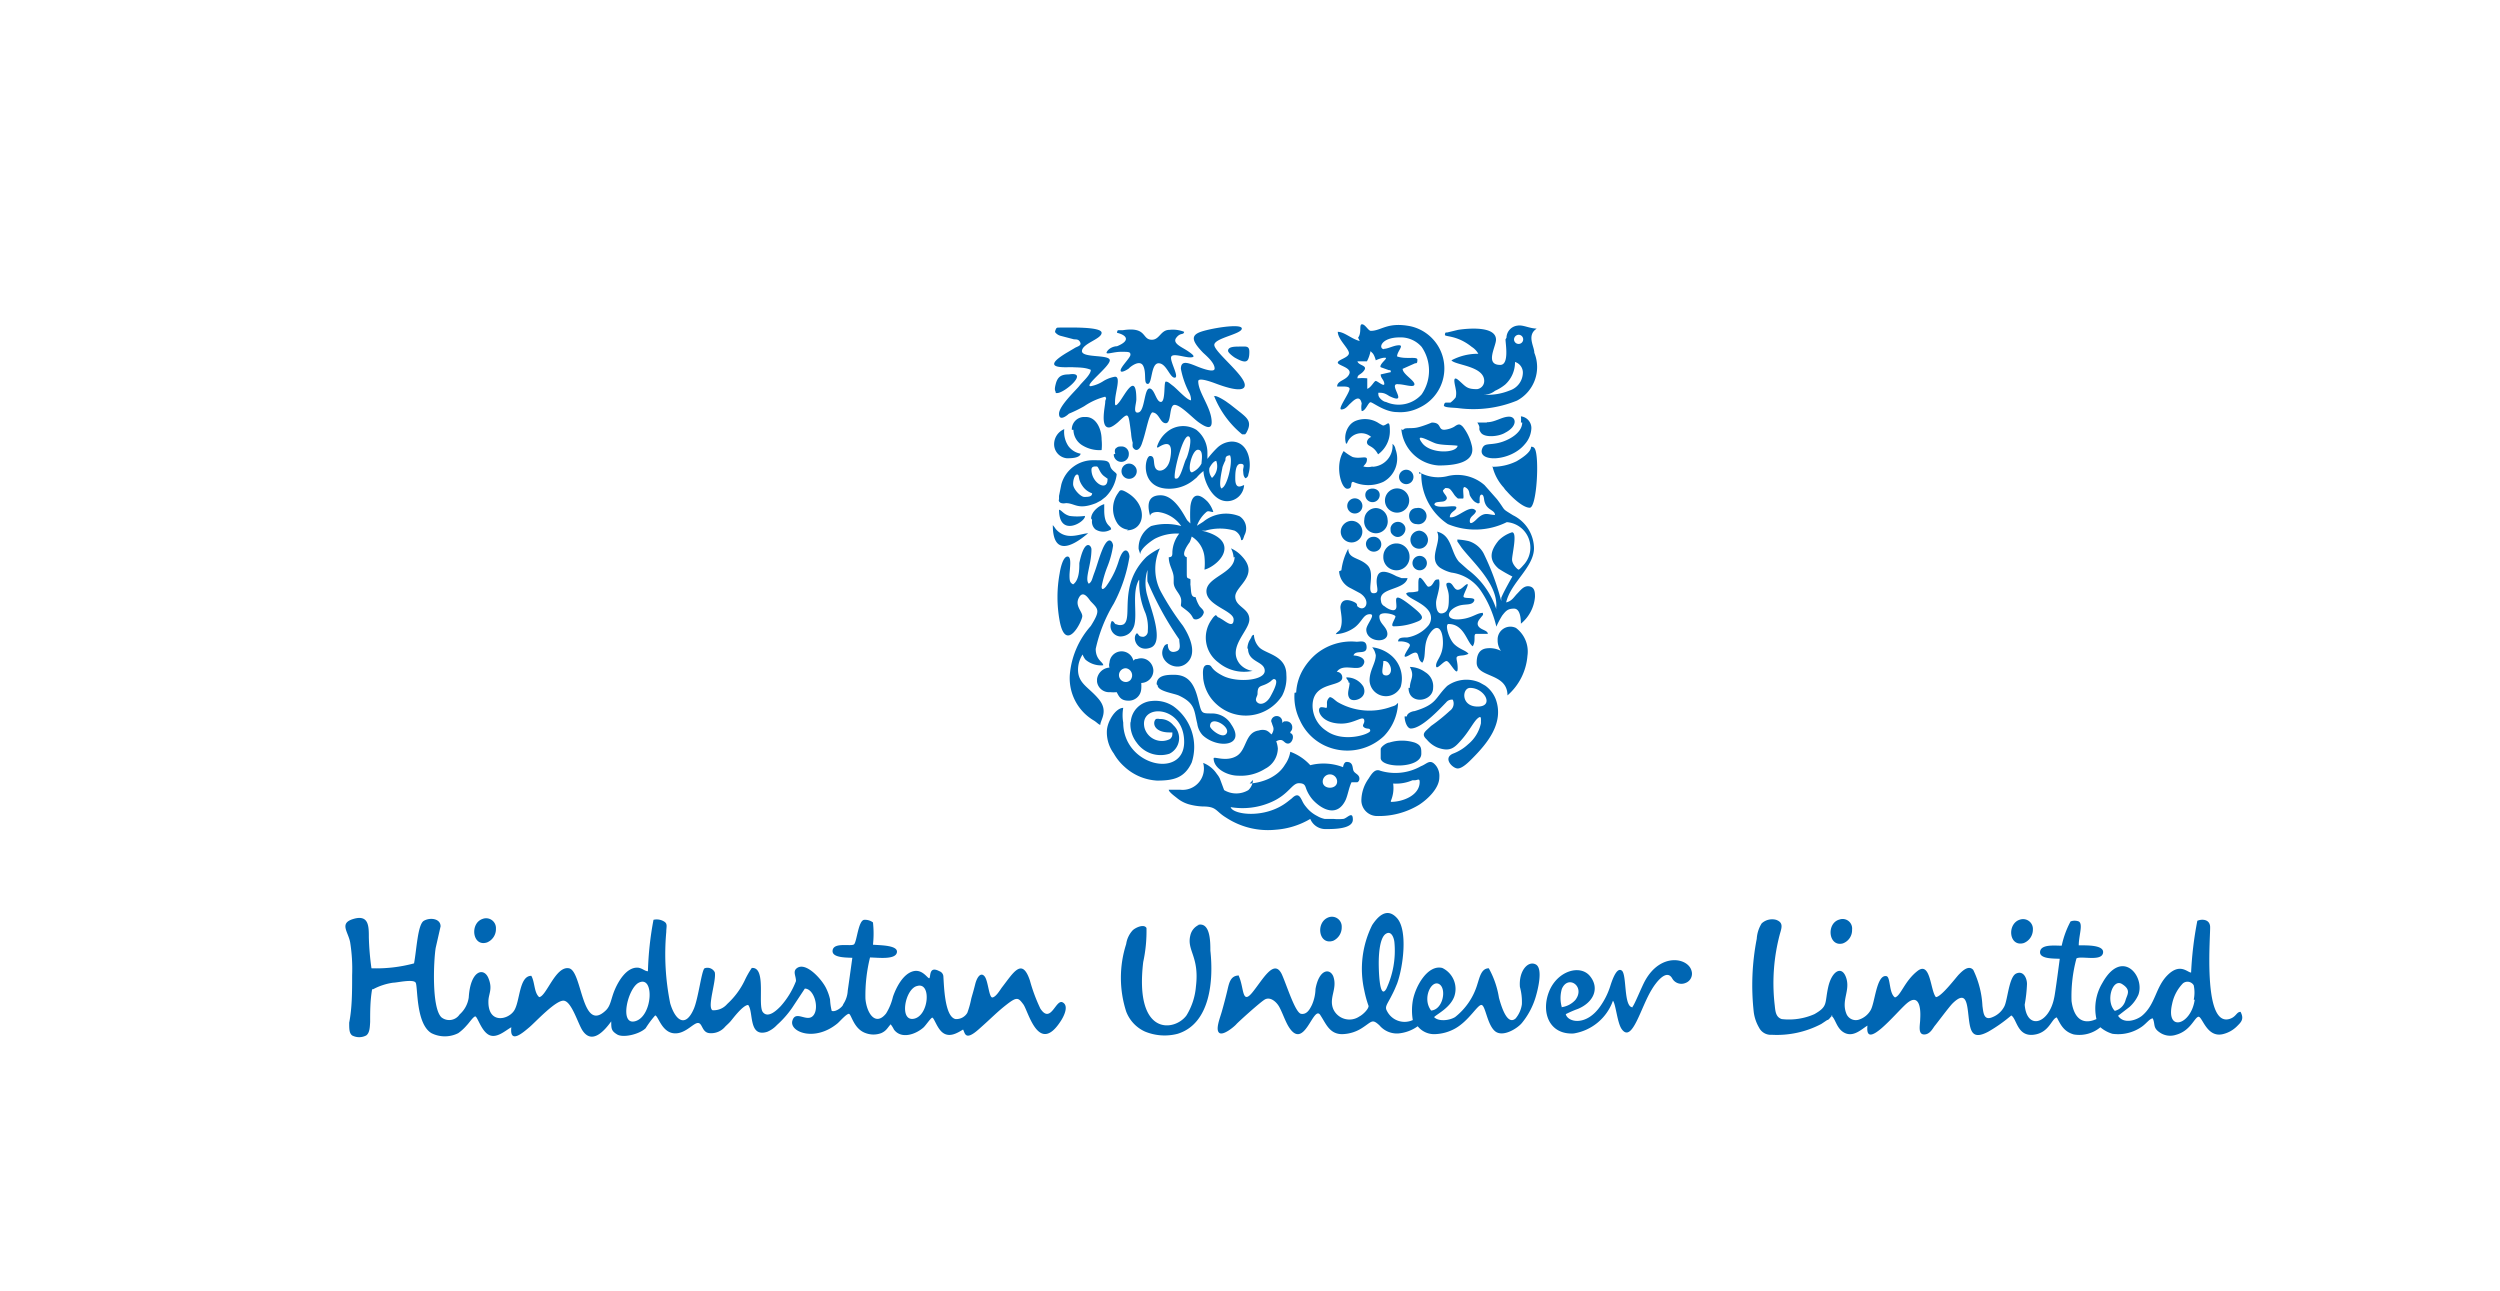 <svg xmlns="http://www.w3.org/2000/svg" data-name="Layer 1" viewBox="0 0 76.32 39.42"><path fill="#0066b3" fill-rule="evenodd" d="M28 30.1c.44-.13.36.91-.1 1s-.27-.92.1-1zM19.5 30c.48-.24.43 1-.09 1.17s-.25-1 .09-1.17zm-8.11.2A1.84 1.84 0 0 1 12 30c.12 0 .62-.12.69 0s0 1.25.48 1.54a.91.91 0 0 0 .82 0 1.48 1.48 0 0 0 .26-.24c.07-.07.18-.24.25-.27s.18.43.42.56.52-.14.69-.23c-.06.54.37.15.55 0s.82-.85 1.06-.81.43.72.57.92c.29.42.66 0 .87-.29 0 .22 0 .29.18.4s.67 0 .87-.19A3.05 3.05 0 0 1 20 31c.09 0 .19.48.54.54s.61-.3.76-.31.12.29.36.31a.56.56 0 0 0 .48-.2c.06-.06.11-.1.17-.17s.37-.49.53-.49c.17.2 0 1 .58.82a.85.85 0 0 0 .3-.21 2.94 2.94 0 0 0 .46-.52l.39-.59c.28 0 .45.59.26.82s-.54-.18-.64.16.68.66 1.38.08c.07-.06.26-.28.34-.29s.14.46.52.59a.68.68 0 0 0 .47 0c.16-.07.19-.16.29-.27a.86.86 0 0 1 .1.16c.23.31.68.14.91-.07.07-.07.19-.25.25-.29s.15.34.35.47.42 0 .6-.11c.06.09.05.37.47 0s.56-.53.87-.77.35-.2.5 0 .46 1.55 1.13.53c.09-.13.28-.48.07-.59s-.36.68-.68.19a5.12 5.12 0 0 1-.32-.86c-.24-.71-.5-.24-.85.21-.06.08-.18.29-.29.31s-.13-.5-.24-.64-.23 0-.29.24-.08.29-.12.44a2.7 2.7 0 0 1-.12.43.39.39 0 0 1-.36.19c-.33-.07-.35-1-.37-1.29a.18.18 0 0 0-.12-.17c-.3-.16-.27.11-.3.2s-.19-.28-.5-.2-.52.49-.62.78a1.7 1.7 0 0 1-.21.51c-.32.4-.59 0-.63-.45a4.82 4.82 0 0 1 .14-1.26c.22 0 .77.08.82-.15s-.52-.22-.73-.24a3.07 3.07 0 0 0 0-.68.4.4 0 0 0-.26-.08c-.19 0-.23.68-.32.75s-.6-.07-.65.17.4.23.6.24c0 0-.12.87-.14 1a.81.81 0 0 1-.14.42c0 .06-.22.25-.35.2a1.84 1.84 0 0 1-.05-.35 1.51 1.51 0 0 0-.11-.32c-.13-.29-.66-.88-.93-.61-.09.1 0 .22 0 .37a2.49 2.49 0 0 1-.47.77c-.08.08-.37.39-.54.18s.12-1.39-.34-1.35a2.71 2.71 0 0 0-.22.39 2.36 2.36 0 0 1-.53.71.54.54 0 0 1-.45.19c-.17-.1.13-.92.07-1.16a.25.25 0 0 0-.31-.12c-.09.05-.19.92-.33 1.24-.26.6-.57.34-.72-.17a7.54 7.54 0 0 1-.12-2.18c0-.16.05-.25-.07-.32a.43.43 0 0 0-.32-.05 9.8 9.8 0 0 0-.17 1.57c-.1 0-.19-.11-.33-.11-.32 0-.56.39-.68.67s-.12.48-.27.63c-.75.73-.72-1.2-1.13-1.28s-.69.86-.91.88c-.16-.14-.13-.46-.24-.65-.38 0-.34.79-.53 1.07s-.79.4-.78-.29c0-.23.14-.37 0-.71s-.55-.24-.6.59a.85.85 0 0 1-.28.52.38.38 0 0 1-.55.09c-.31-.28-.24-1.75-.18-2.12l.15-.66c0-.24-.32-.28-.51-.17s-.22.88-.3 1.3a4.44 4.44 0 0 1-1.3.15 8.25 8.25 0 0 1-.08-.95c0-.33 0-.69-.46-.56s-.17.39-.11.72a5.16 5.16 0 0 1 .06 1c0 .49 0 1-.09 1.45 0 .19 0 .32.09.39a.46.46 0 0 0 .43 0c.11-.08.11-.26.12-.41 0-.33 0-.65.06-1zM67 30.52c-.11.78-.89 1-.69.13a1.26 1.26 0 0 1 .33-.63.22.22 0 0 1 .33.06 1.07 1.07 0 0 1 0 .44zm-2.44.34c-.29-.3-.07-1 .22-.82s.16.32.11.49a.46.46 0 0 1-.33.33zM55.9 31c.14.09.16.42.43.54s.51-.13.68-.23c-.09.8.86-.38 1.19-.67s.45 0 .42.47c0 .16-.08.46.11.47s.28-.2.34-.27.43-.57.54-.68c.42-.41.44 0 .49.43s.11.69.59.44A4.58 4.58 0 0 0 61.4 31c.17.1.18.64.67.59s.56-.5.72-.53c.11.2.2.43.52.52a1 1 0 0 0 .81-.22 1 1 0 0 0 .37.2 1.26 1.26 0 0 0 .9-.22c.14-.1.24-.25.33-.25.08.18 0 .28.2.42a.56.56 0 0 0 .51.08c.44-.12.56-.52.68-.55s.25.65.75.53a.9.9 0 0 0 .42-.23c.13-.13.24-.22.12-.45-.13 0-.13.16-.35.22-.82.22-.56-2.61-.58-2.83s-.25-.23-.39-.17a10.86 10.86 0 0 0-.19 1.58c-.11 0-.33-.3-.71.07s-.37.9-.79 1.25c-.16.13-.55.27-.73 0l.35-.27a1.11 1.11 0 0 0 .27-.37c.21-.57-.5-1.44-1.1-.36A1.51 1.51 0 0 0 64 31.11c-.47.21-.7-.09-.76-.55a4.42 4.42 0 0 1 .15-1.3c.13-.09.75.1.81-.16s-.51-.24-.74-.24c0-.3.14-.65 0-.73a.35.35 0 0 0-.25 0 2.79 2.79 0 0 0-.27.74c-.21 0-.63-.05-.66.18s.42.21.6.22c0 0-.14 1.08-.17 1.19-.16.81-.84 1-.9.21a4.45 4.45 0 0 0 .07-.63c0-.18-.11-.42-.33-.32s-.26.8-.36 1a.69.69 0 0 1-.36.33c-.27.12-.28-.13-.31-.34a2.84 2.84 0 0 0-.28-1.1c-.15-.17-.36.06-.44.14s-.53.68-.7.69c-.17-.19-.16-1.11-.56-.8s-.51.76-.69.81c-.19-.13-.13-.62-.26-.65-.31-.06-.35.84-.49 1.05a.63.63 0 0 1-.33.27.31.31 0 0 1-.41-.19c-.15-.4.13-.69 0-1.08s-.44-.21-.55.29 0 .58-.42.82a1.92 1.92 0 0 1-1 .15c-.17-.06-.19-.21-.21-.41a5.82 5.82 0 0 1 .16-2.2c.06-.2.1-.34-.12-.42a.47.47 0 0 0-.44.11 1 1 0 0 0-.15.47 7.41 7.41 0 0 0-.09 2.25 1.26 1.26 0 0 0 .16.46.4.4 0 0 0 .39.22 2.91 2.91 0 0 0 1.51-.33l.18-.12c.06 0 .11-.12.17-.14zm-12.21-.15c-.28-.36 0-.94.24-.81s.13.78-.24.81zm-1.37-2.35c.16-.09.24.14.25.28a2.74 2.74 0 0 1-.25 1.41c-.22.37-.23-.66-.23-.78s0-.79.23-.91zm-4.5 1.28c-.26 0-.3.24-.35.45s-.11.44-.17.65-.2.55-.08.65.47-.2.52-.26.69-.64.86-.75.37.06.46.23.16.38.26.56c.5.86.78-.72 1-.3.16.24.27.57.67.56a1.16 1.16 0 0 0 .61-.2c.29-.19.29-.27.51-.07a.7.7 0 0 0 .57.25 1.2 1.2 0 0 0 .6-.22.64.64 0 0 0 .53.24 1.35 1.35 0 0 0 .61-.17c.43-.24.69-.74.81-.72s.17.6.41.8.69-.09.82-.25a2.29 2.29 0 0 0 .42-.79c.06-.2.24-.88 0-1s-.52.21-.48.69a1.72 1.72 0 0 1 .06.53.86.86 0 0 1-.19.43c-.27.24-.45-.42-.51-.63a2.73 2.73 0 0 0-.31-.9c-.23 0-.28.28-.35.49a2 2 0 0 1-.68 1c-.18.11-.51.14-.64 0 .1-.1.5-.29.62-.64a.71.71 0 0 0-.37-.86c-.44-.11-.82.55-.9 1a1.77 1.77 0 0 0 0 .59.6.6 0 0 1-.79-.28c-.07-.12 0-.19.12-.42s.13-.27.19-.41c.19-.52.33-1.63 0-2s-.62 0-.76.21a3 3 0 0 0-.24 2 3.19 3.19 0 0 0 .13.47c0 .1-.18.27-.28.32a.54.54 0 0 1-.8-.23c-.14-.35.14-.62 0-1-.11-.25-.43-.21-.54.39a1.3 1.3 0 0 1-.11.49c-.06.12-.15.3-.33.27s-.44-.88-.59-1.21c-.24-.49-.58.17-.9.56s-.25-.15-.41-.5zm-1.21-1.55a.46.46 0 0 0-.27.32c-.12.47.28.64.17 1.56a2 2 0 0 1-.29.89c-.36.49-1.59.65-1.32-1.63A4.47 4.47 0 0 0 35 28.33c-.08-.14-.36 0-.43.08a.78.78 0 0 0-.19.41 3.37 3.37 0 0 0 0 2.06 1.1 1.1 0 0 0 .57.61 1.57 1.57 0 0 0 1 .07c1-.31 1.1-1.63 1-2.54 0-.27 0-.9-.4-.78zm11.07 2.52a1 1 0 0 1 0-.56c.19-.45.73-.07.41.34a.69.69 0 0 1-.44.22zm2.16 0c-.28 0-.17-1-.33-1.12s-.3.31-.36.5a2.25 2.25 0 0 1-.29.58c-.43.63-1 .5-1.06.25a3.17 3.17 0 0 1 .37-.16c.48-.2.67-.63.37-1s-1-.16-1.25.47 0 1.32.75 1.28a1.53 1.53 0 0 0 1.2-1c.09.11.13.68.27.87.32.44.58-.68.92-1.22.1-.17.44-.65.62-.33a.32.32 0 0 0 .4.14.3.3 0 0 0 .19-.37c-.1-.4-.94-.57-1.42.3-.11.2-.32.73-.38.79zm6.32-2.68c-.42.11-.34.85.1.73a.43.43 0 0 0 .28-.42.29.29 0 0 0-.38-.31zm5.52 0c-.42.11-.36.85.1.72a.44.44 0 0 0 .28-.41.3.3 0 0 0-.38-.31zM40.57 28c-.42.14-.32.87.13.72a.45.45 0 0 0 .26-.42.3.3 0 0 0-.39-.3zm-25.83.05c-.41.13-.32.87.13.72a.44.44 0 0 0 .27-.42.3.3 0 0 0-.4-.3zM32.21 10.14a.31.31 0 0 0 .16.11l.42.11c.08 0 .15 0 .19.1s-.11.12-.18.17l-.22.13c-.91.54 0 .44.16.45s.38 0 .56.08c0 .15-.25.36-.35.49s-.62.61-.62.85.23.07.3 0a4.12 4.12 0 0 0 .47-.23 2 2 0 0 1 .64-.29c.06.08 0 .06 0 .17s-.16.77.11.77c.09 0 .22-.11.28-.16.34-.32.31-.31.4.34a1.35 1.35 0 0 0 .05.29.4.4 0 0 0 0 .13c.07.12.16.11.23 0a.59.59 0 0 0 .06-.14c.09-.25.16-.62.23-.79a.4.4 0 0 1 .07-.13c.22 0 .24.33.42.33s.09-.56.27-.56.56.41.73.53.4.26.4 0c0-.44-.41-.9-.41-1.25 0-.15.53.07.62.1s.83.31.8 0-.93-1-.93-1.21.84-.33.84-.5-1 0-1.28.11-.24.28.1.63c.12.11.35.31.35.48s-.55-.07-.6-.09c-.23-.09-.43-.16-.43.1a2.64 2.64 0 0 0 .24.7.5.5 0 0 1 .07.26c-.12 0-.43-.35-.55-.44s-.15-.13-.22-.13 0 .62-.15.62-.19-.41-.35-.41-.14.68-.33.73-.07-.26-.07-.4c0-.86-.35-.14-.51.07s-.14.07-.14 0c0-.28.19-.76 0-.76a1 1 0 0 0-.35.13 1.08 1.08 0 0 1-.39.16c-.23 0 .58-.6.58-.79s-.87-.06-.85-.29.6-.36.6-.55S32.67 10 32.35 10c-.1 0-.1 0-.14.11zM40.38 23.86a.22.22 0 1 1 .44 0c0 .25-.44.25-.44 0zm-2.13-.05a.45.45 0 0 1-.14.31.72.72 0 0 1-.74 0l-.13-.35a.67.67 0 0 0-.09-.14.88.88 0 0 0-.42-.34.65.65 0 0 1-.69.82l-.36 0c0 .07.2.21.26.26a1 1 0 0 0 .34.18 1.84 1.84 0 0 0 .44.07c.43 0 .38.14.71.34a2.33 2.33 0 0 0 1.51.37A2.42 2.42 0 0 0 40 25a.5.5 0 0 0 .47.31c.25 0 .83 0 .83-.29S41.11 25 41 25a1.45 1.45 0 0 1-.29 0h-.14l-.13 0a.73.73 0 0 1-.23-.09 1 1 0 0 1-.34-.28.76.76 0 0 1-.12-.19c-.06-.11-.12-.26-.31-.07l-.14.11c-.68.53-1.67.39-1.73.16a2.17 2.17 0 0 0 1.23-.15c.54-.23.64-.58.85-.58s.19.1.25.23a1.12 1.12 0 0 0 .18.28c.29.31.75.53 1 0 .07-.16.1-.38.18-.54 0 0 .1 0 .18 0a.12.12 0 0 0 .06-.11c0-.13-.14-.15-.18-.24s0-.27-.21-.27c-.07 0-.1.1-.11.16a1.65 1.65 0 0 0-1-.06 1.54 1.54 0 0 0-.61-.41.92.92 0 0 1-.16.39 1 1 0 0 1-.26.29 1.31 1.31 0 0 1-.35.19 1.7 1.7 0 0 1-.47.1zM44.12 14.9v0c.13 0 .14 0 .28.21a.57.57 0 0 0 .11.11c.06 0 .09 0 .15 0s-.06-.42.08-.34.1.19.14.26.11.18.2.21a.07.07 0 0 0 .09 0s0 0 0 0 0-.06 0-.1 0-.15.06-.15.07.1.08.17c.06.32.32.28.33.45-.21 0-.31-.12-.56.13 0 0-.21.22-.21.06s.16-.18.19-.31c-.17-.24-.57.24-.8.19 0-.17.21-.2.2-.3s-.54.06-.67-.08c0-.08.09-.08.17-.09s.15 0 .2-.08-.11-.18-.11-.27zm-.73-.45A1.81 1.81 0 0 0 44.2 16 2.17 2.17 0 0 0 46 15.94a.78.78 0 0 1 .5 1.32s-.11.13-.14.13-.2-.16-.2-.31.17-.83 0-.83a1 1 0 0 0-.41.25c-.26.32-.31.59 0 .86a4.19 4.19 0 0 0 .42.24s-.26.45-.34.65l0 .1a7.66 7.66 0 0 0-.54-1.46.78.78 0 0 0-.45-.37 2 2 0 0 0-.35-.05s0 0 0 .06l.13.19c.34.44 1.08 1.09 1.06 1.78a.31.31 0 0 0 0 .1 2.47 2.47 0 0 0-.87-1.21l-.27-.24c-.26-.3-.21-.81-.67-.92.16.31-.29.82.09 1.1a1.12 1.12 0 0 0 .35.15 1.29 1.29 0 0 1 .92.59 3.13 3.13 0 0 1 .33.66 3 3 0 0 1 .12.4h0a2.79 2.79 0 0 1 .18-.34c.11-.14.17-.21.36-.21s.21.31.21.46a1.18 1.18 0 0 0 .43-.82c0-.12 0-.29-.17-.32s-.27.12-.37.22-.16.23-.34.27c.14-.61.85-1.07.85-1.66a1.14 1.14 0 0 0-.64-1c-.37-.23-.2-.11-.49-.49l-.38-.43a1.26 1.26 0 0 0-1.15-.27 1.18 1.18 0 0 1-.76-.08c-.1-.06-.09-.06-.09 0zM42.15 11.21l.25.09c.06 0 .05 0 .06.06l-.31.07c0 .12.1.16.11.28s-.21-.08-.26-.08-.14.2-.26.24l0-.32a1.45 1.45 0 0 0-.3 0c0-.13.11-.1.21-.25s-.18-.14-.21-.27h.29a1.16 1.16 0 0 0 .11-.31s0 0 .06.06S42 11 42 11s.16-.08.28-.08-.13.15-.14.27zm.11-.55c-.19 0-.12-.36.47-.36a.85.85 0 0 1 .67.29 1.28 1.28 0 0 1 0 1.45.94.94 0 0 1-1.09.23c-.07 0-.23-.12-.23-.22a.15.15 0 0 1 0-.06c.12 0 .18 0 .33.1.64.31-.08-.41.28-.36.18 0 .49.12.49 0s-.36-.31-.36-.47l.38-.17c.05 0 .07 0 .07-.11s-.36 0-.62-.1c0-.15.22-.34.06-.34s-.33.11-.47.11zm-.75-.25c-.25-.06-.47-.28-.67-.28 0 .23.34.51.34.65s-.34.2-.34.29.44.15.35.35-.37.19-.37.38l.08 0 .11 0c.05 0 .19 0 .19.07v0c0 .13-.38.63-.25.63s.21-.13.27-.18.29-.32.35 0a.56.56 0 0 0 0 .23c.12 0 .2-.27.27-.27s.43.3.81.3a1.28 1.28 0 0 0 .67-.13 1.32 1.32 0 0 0-.26-2.49c-.71-.14-.89.14-1.21.14-.08 0-.17-.2-.27-.2s0 .25-.12.41zM33.24 17.82l0 0c-.14-.14.08-.57.08-1.05 0-.12-.21-.36-.37.42 0 .18 0 .52-.19.65-.09-.05-.11-.09-.11-.27s.08-.58-.06-.58-.22.37-.24.51a4 4 0 0 0 0 1.46c.19 1 .69 0 .69-.15s-.24-.32-.1-.57.31.07.36.12c.23.24.3.27 0 .75a2.56 2.56 0 0 0-.64 1.48A1.5 1.5 0 0 0 33.4 22c.08.05.14.12.19.13 0-.15.26-.42-.05-.79s-.63-.47-.63-.9a.86.86 0 0 1 .14-.46.51.51 0 0 0 .09.16.73.73 0 0 0 .54.17c0-.1-.23-.16-.23-.5A4.51 4.51 0 0 1 34 18.43 4.61 4.61 0 0 0 34.48 17c0-.17-.16-.38-.32.1a2.84 2.84 0 0 1-.13.35 2.64 2.64 0 0 1-.27.46c-.08.09-.13.1-.13 0a3.38 3.38 0 0 1 .18-.62 2.8 2.8 0 0 0 .17-.63c0-.09-.12-.36-.32.1-.12.29-.17.51-.25.72s-.07.27-.17.34zM39.52 21.15a1.6 1.6 0 0 0 .16.83 1.56 1.56 0 0 0 .76.78 1.63 1.63 0 0 0 1.81-.29 1.55 1.55 0 0 0 .43-1c-.06 0 0 .05-.19.1a1.94 1.94 0 0 1-1.66-.14c-.1-.07-.14-.13-.23-.15a.22.22 0 0 0-.09.2c0 .2 0 .11-.17.11s-.07.5.61.5c.43 0 .7-.3.7-.07 0 .08-.09.13 0 .19s.18 0 .18.1-.82.38-1.34 0a.92.92 0 0 1-.42-.76c0-.81 1-.53.9-.92a.17.17 0 0 0-.16-.12c.19-.28.64 0 .79-.19s-.07-.3-.28-.31c.06-.19.4 0 .4-.25s-.22-.16-.32-.17a1.69 1.69 0 0 0-1.25.4 1.85 1.85 0 0 0-.34.4 1.55 1.55 0 0 0-.24.75z"/><path fill="#0066b3" fill-rule="evenodd" d="M45.28 12.05c.06 0 .21 0 .36-.12a1.35 1.35 0 0 0 .31-.19.92.92 0 0 0 .3-.69.34.34 0 0 1 .24.34.58.58 0 0 1-.4.53 1.82 1.82 0 0 1-.81.13zm.94-1.69a.15.15 0 0 1 .13-.14.14.14 0 1 1-.13.14zm-.26 0c0 .13.12.78-.16.78-.48 0-.13-.56-.13-.77 0-.42-.84-.35-1.16-.3l-.33.08c-.06 0-.06 0-.07.07s.36 0 .82.37a.58.58 0 0 1 .2.21 1.71 1.71 0 0 0-.82.2c.11.15 1 .17 1 .63a.25.25 0 0 1-.22.25c-.32 0-.34-.08-.56-.27s-.1.17-.09.27a.55.55 0 0 1 0 .25.81.81 0 0 1-.16.16l-.11 0c-.05 0-.07 0-.09.08s.29.07.44.09a3.53 3.53 0 0 0 1.79-.23 1.16 1.16 0 0 0 .53-1.46c0-.18-.2-.47 0-.68 0 0 0 0 .07-.06-.21 0-.42-.12-.58-.09a.38.38 0 0 0-.34.37zM36.25 15.89c-.07-.08-.36-.77-.82-.77s-.38.4-.32.63c0 0 0-.12.24-.12a1 1 0 0 1 .71.43 1.69 1.69 0 0 0-.92 0 .77.77 0 0 0-.38.7l.05.16c0-.17.31-.39.44-.47a1.45 1.45 0 0 1 .75-.16 1 1 0 0 0-.21.56c0 .1 0 .16-.11.16 0 .26.15.42.15.63s0 .06 0 .14c0 .23.23.35.23.56s-.07.11.17.3.14.27.29.27a.28.28 0 0 0 .23-.21c0-.09-.1-.14-.14-.21a1 1 0 0 1-.11-.26c-.16 0-.13-.17-.16-.39a1.43 1.43 0 0 0 0-.16c-.11-.05-.11 0-.11-.23s0-.26 0-.44c-.19-.05 0-.34.09-.46a1.15 1.15 0 0 0 .06-.17.83.83 0 0 1 .39.62 1.92 1.92 0 0 1 0 .39c.21-.05.61-.33.61-.65s-.41-.48-.7-.54h0l.12 0a1.58 1.58 0 0 1 .89 0 .37.37 0 0 1 .2.29c.05 0 .05 0 .1-.15a.44.44 0 0 0-.15-.58 1.1 1.1 0 0 0-1.11.17l-.19.12a1 1 0 0 1 .29-.42c.06-.05.11 0 .21 0a.88.88 0 0 0-.17-.31c-.27-.28-.48-.26-.53.14a4.28 4.28 0 0 0 0 .52zM34.51 22.06a.91.91 0 0 0 .19.61.89.89 0 0 0 1 .34.53.53 0 0 0 .12-.87.51.51 0 0 0-.42-.19.21.21 0 0 0-.11 0c-.11.09-.09.41.42.41h.08c0 .1 0 .13-.07.2a.55.55 0 0 1-.78-.34c-.18-.75 1.21-.71 1.21.43s-1.86.74-1.86-.59a1.3 1.3 0 0 1 0-.45c-.23 0-.5.42-.5.73A1.09 1.09 0 0 0 34 23a1.57 1.57 0 0 0 .32.4 1.6 1.6 0 0 0 1 .43c.51 0 .84-.08 1.06-.55a1.53 1.53 0 0 0-.56-1.72 1 1 0 0 0-.66-.16.69.69 0 0 0-.64.63zM44.88 21c.44 0 .75.57.23.57s-.48-.57-.23-.57zm-2 .87c0 .16.08.37.19.37.32 0 .83-.54 1.08-.8a.22.22 0 0 1 .2-.08.27.27 0 0 1-.09.34 5.48 5.48 0 0 1-.57.46l-.13.12c-.12.11-.13.18 0 .3a.85.85 0 0 0 .32.24c.4.15.53 0 .75-.25s.36-.54.48-.64.1 0 .1.15a1.14 1.14 0 0 1-.39.64 1.39 1.39 0 0 1-.47.29c-.31.14 0 .45.15.45s.36-.22.43-.29c.47-.47 1-1.1.73-1.83a.92.92 0 0 0-.32-.41l-.16-.09a1 1 0 0 0-1 .1c-.38.37-.3.56-1 .77-.06 0-.23.06-.23.16z"/><path fill="#0066b3" fill-rule="evenodd" d="M37 14.59a.39.39 0 0 1-.08-.3s.1-.21.21-.22a.48.48 0 0 1-.13.52zm-.61-.17c-.17 0 0-.69.18-.69s.11.33.11.42a.59.59 0 0 1-.29.27zm.93.5c-.16 0 0-.62 0-.66a1.89 1.89 0 0 1 .09-.21c0-.07 0-.14.14-.15.1.2-.1 1-.26 1zm-1.4-.31c-.06 0-.06 0-.06-.08 0-.25.25-1.21.41-1.21s0 .59-.06.69-.17.6-.29.6zm-.58-.94c.42-.28.45 0 .38.35s-.35.42-.44.28 0-.38-.17-.38-.33 1 .58 1a1.17 1.17 0 0 0 .73-.25l.11-.09a1.29 1.29 0 0 1 .21-.2c0 .25.25.92.72.92a.52.52 0 0 0 .52-.49c-.05 0-.27.18-.27-.2 0-.14 0-.45.16-.45s.07.12.08.21 0 .16.07.23a.13.13 0 0 0 .09-.12c.12-.37 0-1-.51-1a.68.68 0 0 0-.44.19 2.93 2.93 0 0 0-.3.34c0-.09 0-.1 0-.18a.89.89 0 0 0-.34-.71.77.77 0 0 0-.91.08.92.92 0 0 0-.29.44zM40.88 17.44a.61.61 0 0 0 .36.52l.28.15c.37.24.14.62-.09.39 0-.05 0-.08-.11-.13s-.37-.13-.4.16c0 .14.09.43 0 .66 0 .06-.12.11-.14.17a1.08 1.08 0 0 0 .58-.21c.23-.18.26-.4.46-.4s-.11.31-.11.47c0 .43.82.44.61 0-.08-.15-.21-.22-.21-.4s.49-.07.49 0-.18.3-.05.3a1.87 1.87 0 0 0 .71-.14c.27-.1.15-.22-.16-.47-.59-.47-.47-.22-.47 0s-.27.08-.36 0a.19.19 0 0 1-.11-.16c-.1-.42.72-.32.81-.7l-.18 0-.16-.06c-.12-.06-.49-.27-.58 0s.12.52-.12.52.07-.6-.18-.85-.59-.19-.59-.51h0a1.86 1.86 0 0 0-.21.66zM37.69 17c0 .51-.86.61-.86 1.05s.83.59.83.86-.22.08-.35 0l-.1-.06c-.05 0-.05-.06-.1-.07a.41.41 0 0 0-.11.12.94.94 0 0 0 .19 1.32 1.22 1.22 0 0 0 1.05.26h0a.62.62 0 0 1-.4-.22c-.38-.5.3-1 .3-1.35s-.43-.38-.43-.7.75-.64.21-1.22a1 1 0 0 0-.34-.25.71.71 0 0 1 .08.28z"/><path fill="#0066b3" fill-rule="evenodd" d="M38.88 20.73c.19 0 0 .36-.1.54s-.28.27-.39.18 0-.19 0-.27c0-.31.13-.18.4-.38 0 0 .07-.07.1-.07zm-.78-.93c0 .43.51.38.51.68s-.85.37-1.28.15-.29-.33-.47-.33-.13.3-.13.4a1.25 1.25 0 0 0 .41.8 1.32 1.32 0 0 0 2-.26 1.19 1.19 0 0 0 .13-.64c0-.59-.61-.63-.82-.83a.59.59 0 0 1-.17-.39s-.06 0-.08.08l-.06.1a.57.57 0 0 0-.06.24zM43.29 18.05c-.25.06-.24 0-.36.06 0 .14.48.26.68.53a.37.37 0 0 1 0 .45 1.07 1.07 0 0 1-.65.37c-.15 0-.27 0-.28.12l.08 0c.12 0 .3.05.28.13s-.35.49 0 .28.18.13.38.24c.14-.2 0-.55.23-.89s.4-.13.4.28-.21.53-.21.7.22-.14.32-.14.34.53.34.22-.14-.37.14-.39a.53.53 0 0 0 .19-.05c-.07-.1-.26-.13-.43-.29s-.3-.62-.18-.62c.48 0 .56.56.74.68.11-.17 0-.38.11-.38s.18 0 .35 0c0-.07-.09-.1-.17-.14s-.22-.13-.08-.31.1-.1.1-.19c-.16 0-.27.11-.53.17-.66.14-.62-.25-.2-.39.19-.06.39 0 .46-.14s-.29-.06-.32-.13.3-.58 0-.31-.28-.12-.45-.12 0 .17 0 .43 0 .45-.18.5-.21-.17-.21-.32.15-.47.09-.71c-.1 0-.11 0-.17.1s-.1.12-.16.12-.3-.53-.3-.11v.22zM34.78 17.72zm0 0a2.28 2.28 0 0 0 .19 1 1.29 1.29 0 0 1 .07.54.17.17 0 0 1-.13.18c-.16 0-.13-.06-.2-.11-.17.13 0 .6.42.44s0-1.2-.1-1.57a1.36 1.36 0 0 1 0-.8l0-.1c0 .07 0 .16 0 .22a1.57 1.57 0 0 0 0 .23A9.71 9.71 0 0 0 36 19.52c0 .14.07.3-.08.36s-.27 0-.27-.22a.14.14 0 0 0-.12.09c-.22.39.34.79.69.5s.1-.83-.11-1.15a8.06 8.06 0 0 1-.65-1 1.48 1.48 0 0 1-.05-1.36A2 2 0 0 0 35 17c-.88.87-.4 1.87-.7 2.06a.25.25 0 0 1-.21 0c-.08 0-.06-.09-.15-.1a.32.32 0 0 0 .25.47.44.44 0 0 0 .29-.1.53.53 0 0 0 .15-.25c.09-.37-.08-1 .14-1.38l0 0zM42.46 24.45a1 1 0 0 0 .07-.53 1.27 1.27 0 0 0 .59-.1l.07 0c.08 0 .15-.07.15.05 0 .41-.51.61-.88.61zm-.9 0a.48.48 0 0 0 .44.46 2.35 2.35 0 0 0 1.32-.34c.25-.16.62-.5.62-.84a.52.52 0 0 0-.09-.34c-.19-.25-.28-.07-.47 0a1.59 1.59 0 0 1-1.24.14c-.16-.07-.26.08-.36.24a1.17 1.17 0 0 0-.22.65zM34.1 10.16c.3.07.42.24 0 .41-.1 0-.25.06-.31.17s.19 0 .43 0 .29 0 .29.09-.3.37-.3.48.26-.06.26-.07.32-.29.43-.07 0 .55.14.55.09-.63.33-.63.34.44.49.44-.13-.47-.11-.62.39 0 .58 0 .1-.08-.08-.2-.47-.23-.34-.4.22-.07.24-.18a.93.93 0 0 0-.45-.06c-.28 0-.3.33-.57.3s-.13-.4-.85-.29l-.11 0c-.05 0-.06 0-.07.08zM44.5 13.59c0 .25-.82.28-1.08-.06s.2-.07.39 0 .57.05.69.08zm-1.72-.49a1.22 1.22 0 0 0 1.14 1.11c.43 0 1.18-.06 1-.65a1.46 1.46 0 0 0-.26-.53c-.09-.09-.13-.1-.27 0a.75.75 0 0 1-.3.09c-.2 0-.07-.22-.38-.22 0 0-.26.11-.44.15s-.36 0-.41.05-.06 0-.1 0zM38.82 22c0 .18.13.2 0 .42-.07-.05-.06-.07-.16-.12a.37.37 0 0 0-.23 0c-.43.06-.36.59-.68.78s-.7 0-.7.07c0 .31.41.53.75.53a1.38 1.38 0 0 0 .82-.21.71.71 0 0 0 .39-.62.79.79 0 0 0-.05-.22c.23-.12.22.07.36.07s.22-.28.07-.32c0-.08.06-.05.06-.18a.18.18 0 0 0-.19-.18c-.07 0-.06 0-.12.05a.17.17 0 1 0-.33 0zM45.72 19.57a.56.56 0 0 0 .1.3.74.74 0 0 0-.48-.07c-.21.05-.26.24-.26.43 0 .47.94.3.94 1a1.79 1.79 0 0 0 .61-1.21.9.9 0 0 0-.35-.85.39.39 0 0 0-.56.37zM34.37 20.82a.21.21 0 1 1 0-.42.22.22 0 0 1 .14.36.2.2 0 0 1-.16.06zm-.5-.59a.25.25 0 0 0 0 .15.41.41 0 0 0-.38.35v.08a.37.37 0 0 0 .4.32 1 1 0 0 0 .2 0c.07.13.12.26.36.26a.38.38 0 0 0 .39-.36 1.13 1.13 0 0 0 0-.18.38.38 0 0 0 .37-.38.39.39 0 0 0-.11-.26.36.36 0 0 0-.39-.09c-.06 0-.06 0-.11.05a.37.37 0 0 0-.73.1zM32.76 14.78c0-.19.08-.32.14-.29s0 .14.15.35a.58.58 0 0 0 .29.22c0 .11-.13.11-.24.11s-.34-.24-.34-.39zm.56-.44c0-.11.1-.1.16-.1s.08.19.23.3.1.07.1.1c0 .38-.49.11-.49-.3zm-1 .91c0 .16.22.11.22.11.28 0 .36.22.92 0l.15-.08.14-.11a1.17 1.17 0 0 0 .34-.68c0-.07-.16-.11-.2-.27s-.1-.17-.49-.17a1 1 0 0 0-1 .74l-.07.35s0 .06 0 .12zM45.56 14.23a1.46 1.46 0 0 0 .35.66A.55.55 0 0 0 46 15c.13.15.48.5.7.5s.3-1.59.15-1.81a.11.11 0 0 0-.11-.05c0 .17-.29.35-.44.44a1.66 1.66 0 0 1-.72.17z"/><path fill="#0066b3" fill-rule="evenodd" d="M36.94 22.17c0-.35.62 0 .51.21s-.51-.12-.51-.21zm-1.6-1.25c0 .18.47.24.64.31.52.24.47.47.57.86a.64.64 0 0 0 .17.36h0v0c.46.42 1.32.33.87-.33a.68.68 0 0 0-.59-.34c-.36 0-.31 0-.44-.49s-.34-.69-.72-.69c-.19 0-.53 0-.53.29zM41.9 14.24a.51.51 0 0 1-.28 0c.05-.07.11-.1.11-.22s-.22 0-.44-.07a1.59 1.59 0 0 1-.27-.18c-.28.43-.08 1.15.11 1.15s.07-.21.18-.21a1.11 1.11 0 0 0 .92 0 .81.81 0 0 0 .37-1 .24.24 0 0 0-.09-.16.64.64 0 0 1-.61.7zM42.32 20.62c-.2 0-.09-.23-.09-.44a.17.17 0 0 1 .17.08c.12.17.06.36-.08.36zM42 20c0 .25-.19.45-.19.78a.5.5 0 0 0 .95.19.92.92 0 0 0-.34-1 1.1 1.1 0 0 0-.53-.21.52.52 0 0 1 .07.11A.85.85 0 0 1 42 20zM34.4 16.19c.55 0 .65-.73.06-1.12-.28-.18-.27-.09-.34 0a.82.82 0 0 0 0 .92.45.45 0 0 0 .32.18z"/><path fill="#0066b3" fill-rule="evenodd" d="M41.12 13.54h0a.46.46 0 0 1 .74-.2.2.2 0 0 0-.13.15c0 .16.18.08.34.38a.87.87 0 0 0 .36-.71c0-.4-.08-.17-.21-.17a1.29 1.29 0 0 1-.16-.09.77.77 0 0 0-.68-.05.47.47 0 0 0-.19.15.62.62 0 0 0-.1.54zM42.15 22.87v.27c0 .32 1.24.33 1.24-.13 0-.17 0-.26-.2-.34a1.3 1.3 0 0 0-.78 0c-.08 0-.26.13-.26.2zM46.47 12.9c0 .32-.42.55-.72.62s-.43 0-.5.17c-.17.43.86.41 1.3-.13a.78.78 0 0 0 .2-.49.36.36 0 0 0-.32-.36.9.9 0 0 1 0 .19zM32.77 13.12a.56.56 0 0 0 .28.48 1 1 0 0 0 .58.14 1.53 1.53 0 0 0 0-.32c0-.33-.17-.69-.48-.69h-.08a.38.38 0 0 0-.35.39zM43 21c0 .53.75.43.75 0a.5.5 0 0 0-.24-.48.82.82 0 0 0-.47-.16c.16.29 0 .38 0 .64zM37.06 12.08a2.9 2.9 0 0 0 .86 1.18s.07 0 .09 0a.28.28 0 0 0 .06-.09c.15-.29 0-.41-.18-.56l-.33-.26-.14-.1s-.36-.24-.36-.13zM42.23 17a.4.4 0 0 0 .42.41.4.4 0 0 0 .38-.42.4.4 0 0 0-.8 0z"/><path fill="#0066b3" fill-rule="evenodd" d="M45.39 12.9l-.29 0c.13.2 0 .15.11.31s.55.12.74 0c.39-.2.34-.49.12-.49s-.42.17-.68.17zM42.65 15.65a.37.37 0 1 0-.37-.36.37.37 0 0 0 .37.36zM41.65 15.86a.36.36 0 1 0 .71 0 .37.37 0 0 0-.35-.35.36.36 0 0 0-.36.35zM40.93 16.23a.33.33 0 1 0 .33-.33.34.34 0 0 0-.33.33zM32.18 13.56a.43.43 0 0 0 .39.43c.11 0 .39 0 .42-.14a.59.59 0 0 1-.38-.24.78.78 0 0 1-.12-.51.5.5 0 0 0-.31.46zM41.2 20.84c0 .17-.1.34 0 .48s.58 0 .42-.36a.59.59 0 0 0-.52-.28c0 .06.07.08.07.16zM33.34 15.87a.31.31 0 0 0 .1.29.44.44 0 0 0 .48 0c0-.13-.21-.09-.21-.58 0-.09 0-.11 0-.19-.17.05-.4.24-.4.44zM33.23 16.28c-.24 0-.67.25-1-.13a1.25 1.25 0 0 0-.09-.12c0 1.24 1 .3 1.08.25zM32.27 12c.23 0 1-.67.36-.57-.22 0-.34.06-.4.29s0 .19 0 .28zM43.06 16.44a.29.29 0 0 0 .07.23.27.27 0 0 0 .46-.23.29.29 0 0 0-.26-.24.28.28 0 0 0-.27.24zM37.49 10.71c0 .06.16.18.21.21.32.18.44.17.44-.18 0-.19-.11-.16-.28-.16s-.37 0-.37.13z"/><path fill="#0066b3" fill-rule="evenodd" d="M33.12 15.75a1.71 1.71 0 0 1-.47 0c-.2-.06-.23-.17-.32-.19 0 .82.73.42.79.22zM43.25 16a.25.25 0 1 0 0-.49c-.32 0-.3.49 0 .49zM34.24 14.35a.23.23 0 1 0 .46.07.22.22 0 0 0-.07-.2.23.23 0 0 0-.39.13zM41.7 16.59a.24.24 0 0 0 .4.19.23.23 0 0 0-.2-.39.22.22 0 0 0-.2.2zM41.13 15.42a.23.23 0 0 0 .46.05.23.23 0 1 0-.46-.05zM34 13.87a.23.23 0 0 0 .46 0 .22.22 0 0 0-.2-.24c-.12 0-.13 0-.21.07a.18.18 0 0 0 0 .15zM42.45 16.12c0 .1 0 .14.06.2.23.23.54-.14.32-.33a.23.23 0 0 0-.38.13zM43.34 17.41a.22.22 0 1 0 0-.44.22.22 0 1 0 0 .44zM42.71 14.56a.22.22 0 1 0 .44 0 .22.22 0 0 0-.44 0zM41.68 15.11a.22.22 0 1 0 .44 0c0-.26-.44-.26-.44 0z"/></svg>